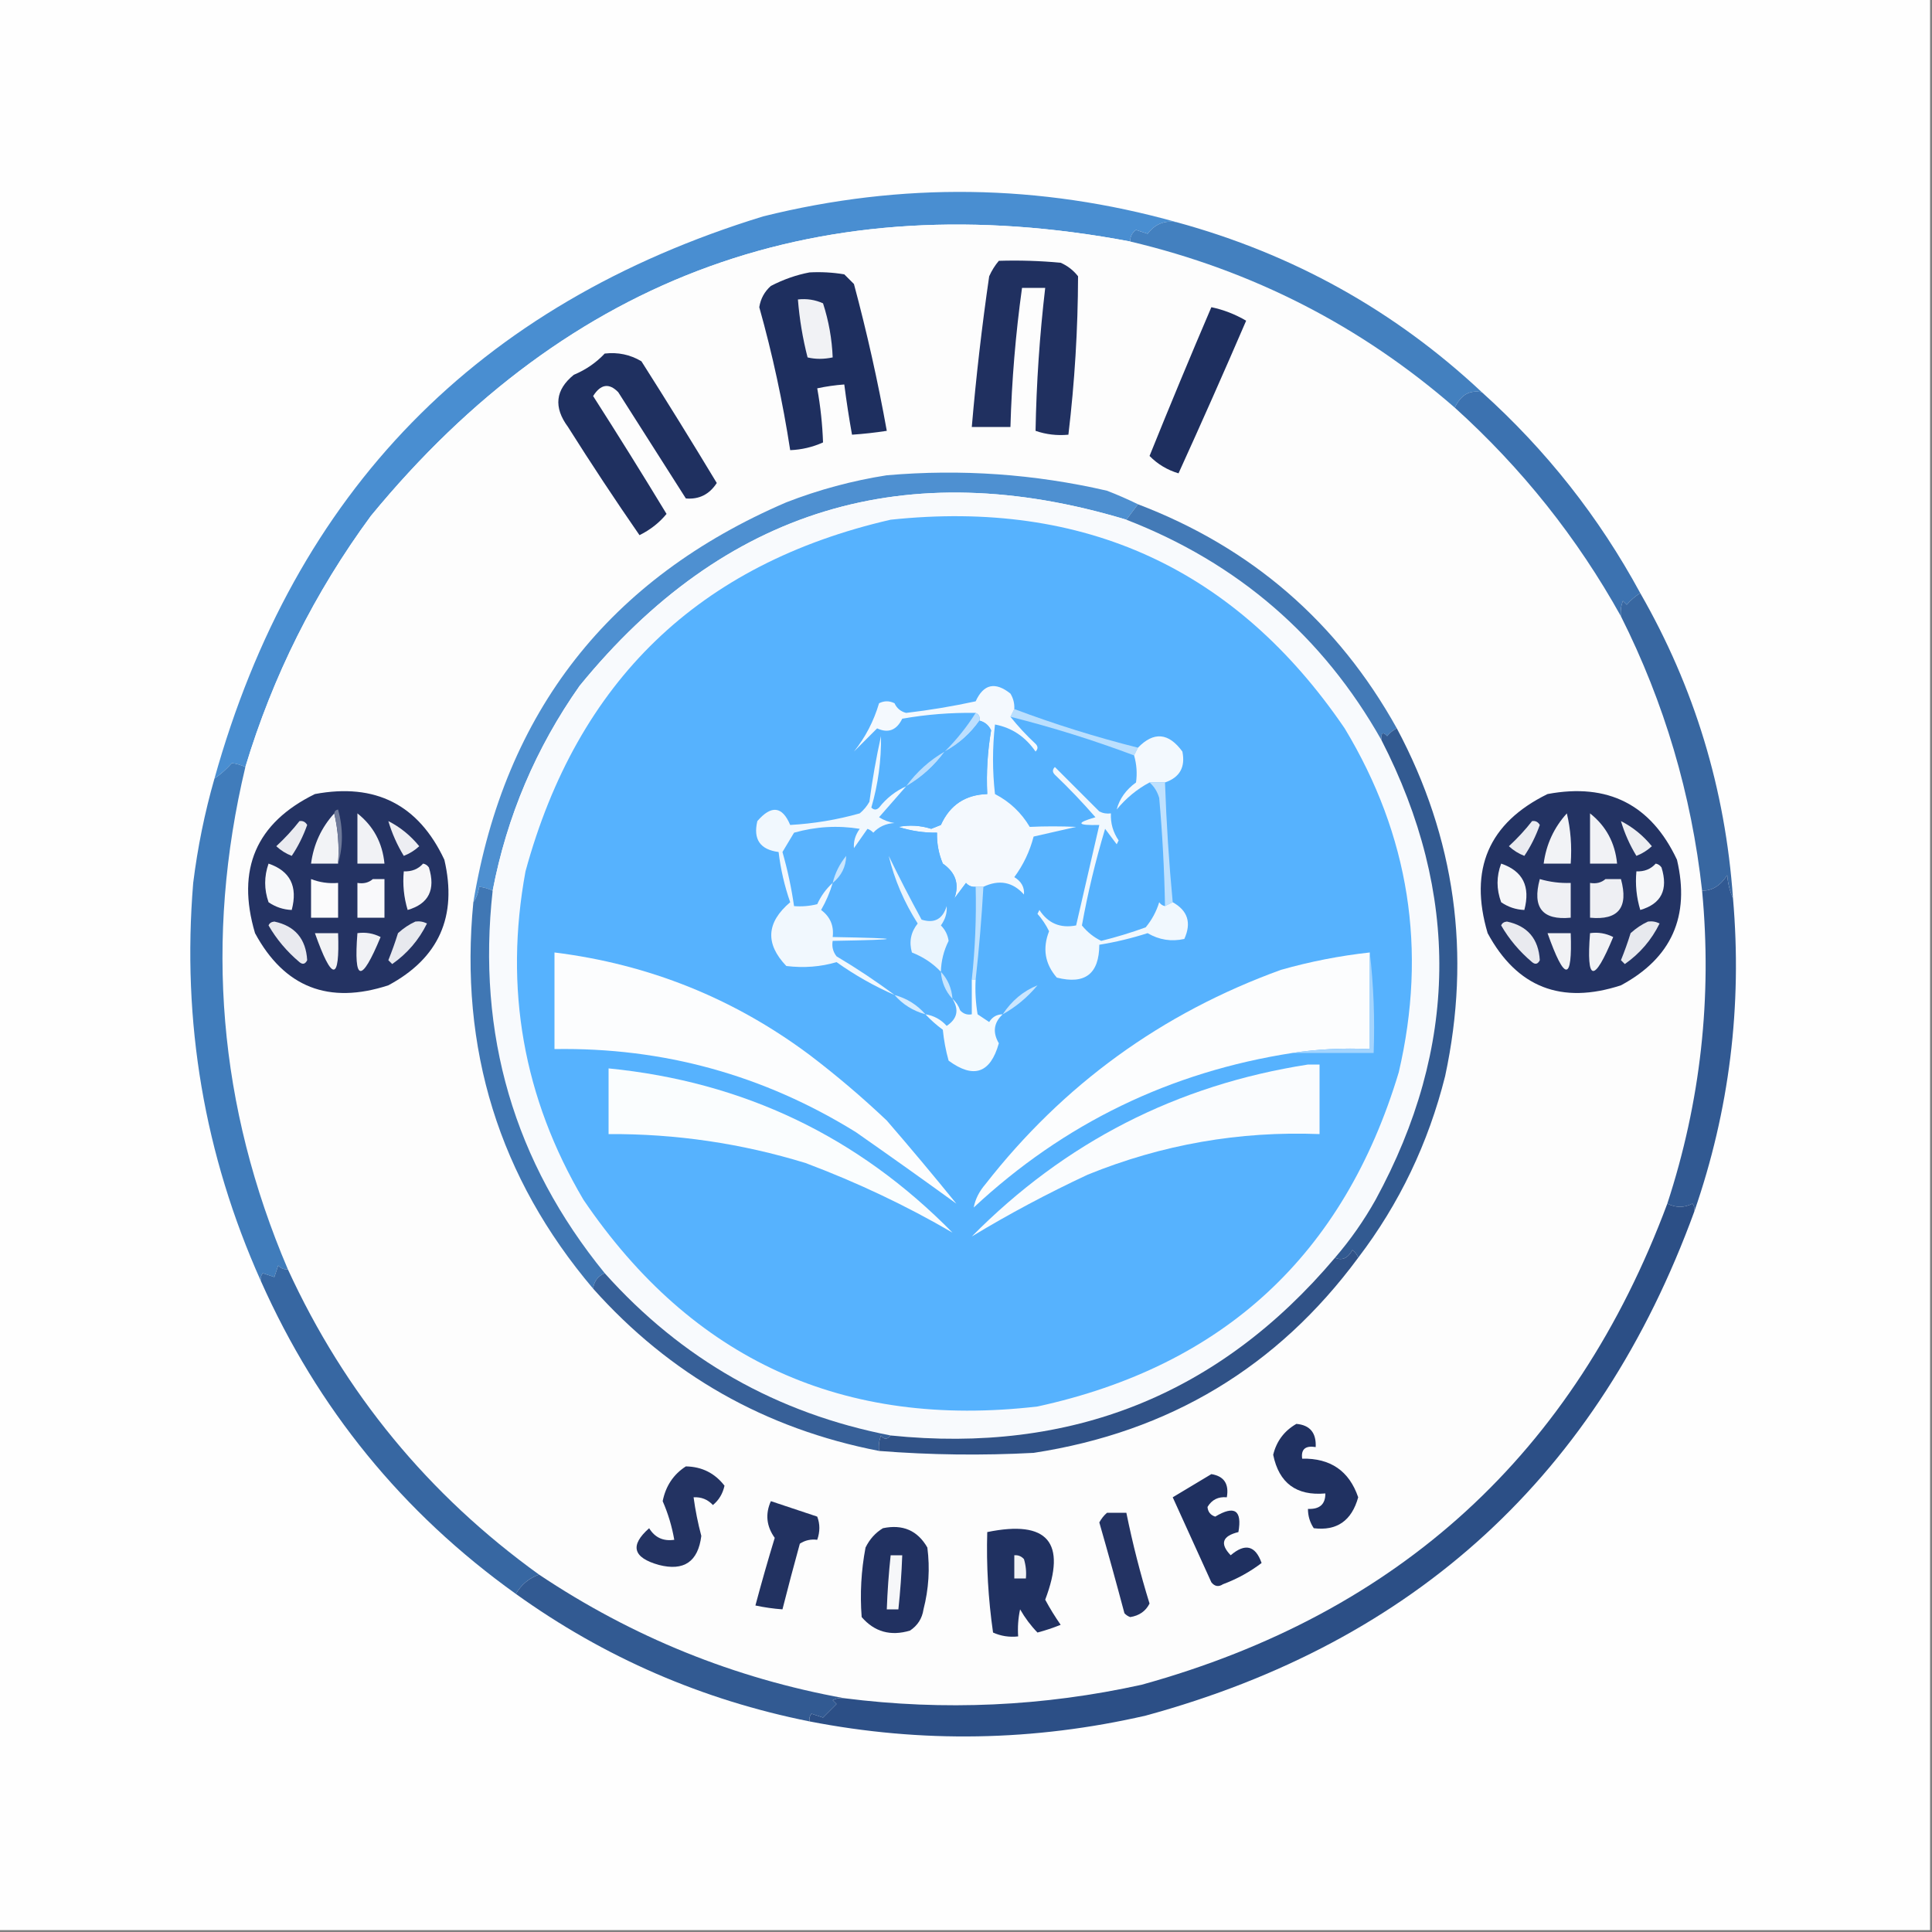<svg xmlns="http://www.w3.org/2000/svg" xmlns:xlink="http://www.w3.org/1999/xlink" width="500px" height="500px" style="shape-rendering:geometricPrecision; text-rendering:geometricPrecision; image-rendering:optimizeQuality; fill-rule:evenodd; clip-rule:evenodd"><rect width="100%" height="100%" fill="#808080" stroke="none"/><g><path style="opacity:1" fill="#fefefe" d="M -0.5,-0.5 C 166.167,-0.5 332.833,-0.5 499.5,-0.5C 499.5,166.167 499.5,332.833 499.5,499.5C 332.833,499.5 166.167,499.5 -0.5,499.5C -0.5,332.833 -0.5,166.167 -0.5,-0.5 Z"></path></g><g><path style="opacity:1" fill="#498ed1" d="M 304.5,57.5 C 301.424,56.964 298.924,57.964 297,60.5C 296,60.167 295,59.833 294,59.5C 292.961,60.244 292.461,61.244 292.5,62.5C 212.818,47.446 147.318,71.112 96,133.5C 81.425,153.317 70.591,174.984 63.5,198.5C 62.312,197.952 61.145,197.619 60,197.5C 58.629,199.041 57.129,200.375 55.5,201.5C 76.264,127.188 123.598,78.688 197.5,56C 233.419,47.074 269.086,47.574 304.5,57.5 Z"></path></g><g><path style="opacity:1" fill="#fdfdfd" d="M 292.5,62.5 C 324.175,70.002 352.175,84.336 376.5,105.5C 393.876,121.195 408.209,139.195 419.5,159.5C 430.743,181.897 437.743,205.563 440.5,230.5C 443.122,258.138 440.122,285.138 431.5,311.5C 407.426,376.066 362.092,417.566 295.5,436C 270.027,441.626 244.36,442.792 218.5,439.5C 190.017,434.334 163.684,423.668 139.5,407.5C 110.896,386.894 89.229,360.561 74.5,328.5C 56.542,286.426 52.875,243.092 63.5,198.5C 70.591,174.984 81.425,153.317 96,133.5C 147.318,71.112 212.818,47.446 292.5,62.5 Z"></path></g><g><path style="opacity:1" fill="#203060" d="M 258.5,67.5 C 263.844,67.334 269.177,67.501 274.5,68C 276.286,68.784 277.786,69.951 279,71.5C 278.959,85.206 278.125,98.873 276.5,112.5C 273.552,112.777 270.719,112.444 268,111.5C 268.224,99.14 269.058,86.806 270.5,74.5C 268.5,74.5 266.5,74.5 264.5,74.5C 262.841,86.443 261.841,98.443 261.5,110.5C 258.167,110.5 254.833,110.5 251.5,110.5C 252.615,97.461 254.115,84.461 256,71.5C 256.662,70.016 257.496,68.683 258.5,67.5 Z"></path></g><g><path style="opacity:1" fill="#1e2f5f" d="M 209.5,70.5 C 212.518,70.335 215.518,70.502 218.5,71C 219.333,71.833 220.167,72.667 221,73.5C 224.37,86.059 227.204,98.726 229.5,111.5C 226.518,111.963 223.518,112.296 220.5,112.5C 219.725,108.186 219.059,103.853 218.5,99.5C 216.139,99.674 213.806,100.007 211.5,100.5C 212.338,105.165 212.838,109.831 213,114.5C 210.313,115.713 207.48,116.38 204.5,116.5C 202.587,104.029 199.92,91.695 196.5,79.5C 196.848,77.303 197.848,75.47 199.5,74C 202.776,72.308 206.109,71.141 209.5,70.5 Z"></path></g><g><path style="opacity:1" fill="#f1f2f5" d="M 206.5,77.5 C 208.792,77.244 210.959,77.577 213,78.5C 214.475,83.063 215.308,87.73 215.5,92.5C 213.193,92.986 211.027,92.986 209,92.5C 207.733,87.565 206.9,82.565 206.5,77.5 Z"></path></g><g><path style="opacity:1" fill="#1e2f5f" d="M 313.5,79.5 C 316.673,80.17 319.673,81.336 322.5,83C 316.795,96.241 310.962,109.407 305,122.5C 302.089,121.63 299.589,120.13 297.5,118C 302.71,105.084 308.044,92.25 313.5,79.5 Z"></path></g><g><path style="opacity:1" fill="#4380bf" d="M 304.5,57.5 C 334.642,65.728 360.976,80.395 383.5,101.5C 380.389,100.851 378.056,102.184 376.5,105.5C 352.175,84.336 324.175,70.002 292.5,62.5C 292.461,61.244 292.961,60.244 294,59.5C 295,59.833 296,60.167 297,60.5C 298.924,57.964 301.424,56.964 304.5,57.5 Z"></path></g><g><path style="opacity:1" fill="#1f3060" d="M 156.5,91.5 C 159.93,91.106 163.096,91.773 166,93.5C 172.632,103.933 179.132,114.433 185.5,125C 183.579,127.961 180.912,129.294 177.5,129C 171.667,119.833 165.833,110.667 160,101.5C 157.626,99.06 155.459,99.394 153.5,102.5C 159.965,112.599 166.298,122.766 172.5,133C 170.626,135.288 168.293,137.121 165.5,138.5C 159.137,129.302 152.97,119.969 147,110.5C 143.215,105.386 143.715,100.886 148.5,97C 151.621,95.694 154.287,93.86 156.5,91.5 Z"></path></g><g><path style="opacity:1" fill="#4e90d1" d="M 294.5,130.5 C 293.5,131.833 292.5,133.167 291.5,134.5C 234.559,117.318 187.392,131.651 150,177.5C 138.705,193.55 131.205,211.216 127.5,230.5C 126.312,229.952 125.145,229.619 124,229.5C 123.79,231.058 123.29,232.391 122.5,233.5C 130.63,184.206 157.63,149.706 203.5,130C 211.917,126.729 220.584,124.396 229.5,123C 248.746,121.338 267.746,122.672 286.5,127C 289.309,128.093 291.976,129.26 294.5,130.5 Z"></path></g><g><path style="opacity:1" fill="#f8fafd" d="M 291.5,134.5 C 320.352,145.693 342.352,164.693 357.5,191.5C 377.983,231.388 377.483,271.055 356,310.5C 352.983,315.879 349.483,320.879 345.5,325.5C 315.535,360.959 277.202,376.292 230.5,371.5C 201.082,365.793 176.415,351.793 156.5,329.5C 133.044,300.699 123.377,267.699 127.5,230.5C 131.205,211.216 138.705,193.55 150,177.5C 187.392,131.651 234.559,117.318 291.5,134.5 Z"></path></g><g><path style="opacity:1" fill="#3c72b0" d="M 383.5,101.5 C 400.185,116.511 413.851,133.844 424.5,153.5C 423.206,154.29 422.039,155.29 421,156.5C 420.667,156.167 420.333,155.833 420,155.5C 419.51,156.793 419.343,158.127 419.5,159.5C 408.209,139.195 393.876,121.195 376.5,105.5C 378.056,102.184 380.389,100.851 383.5,101.5 Z"></path></g><g><path style="opacity:1" fill="#56b2fe" d="M 230.5,134.5 C 280.676,129.179 319.843,147.179 348,188.5C 364.716,216.176 369.383,245.843 362,277.5C 347.816,324.683 316.65,353.517 268.5,364C 218.338,369.829 179.171,351.995 151,310.5C 135.419,284.121 130.419,255.788 136,225.5C 149.433,176.231 180.933,145.897 230.5,134.5 Z"></path></g><g><path style="opacity:1" fill="#437ab7" d="M 294.5,130.5 C 323.871,141.688 346.204,161.021 361.5,188.5C 360.542,188.953 359.708,189.619 359,190.5C 357.893,189.288 357.393,189.621 357.5,191.5C 342.352,164.693 320.352,145.693 291.5,134.5C 292.5,133.167 293.5,131.833 294.5,130.5 Z"></path></g><g><path style="opacity:1" fill="#badffe" d="M 262.5,183.5 C 272.975,187.436 283.642,190.769 294.5,193.5C 294.167,194.167 293.833,194.833 293.5,195.5C 283.025,191.564 272.358,188.231 261.5,185.5C 261.833,184.833 262.167,184.167 262.5,183.5 Z"></path></g><g><path style="opacity:1" fill="#f3f9fe" d="M 301.5,202.5 C 300.167,202.5 298.833,202.5 297.5,202.5C 294.269,204.22 291.436,206.553 289,209.5C 289.72,206.735 291.387,204.401 294,202.5C 294.334,200.153 294.167,197.819 293.5,195.5C 293.833,194.833 294.167,194.167 294.5,193.5C 298.599,189.277 302.432,189.611 306,194.5C 306.818,198.534 305.318,201.201 301.5,202.5 Z"></path></g><g><path style="opacity:1" fill="#bcdffe" d="M 244.5,194.5 C 241.769,198.234 238.436,201.234 234.5,203.5C 237.231,199.766 240.564,196.766 244.5,194.5 Z"></path></g><g><path style="opacity:1" fill="#243363" d="M 81.5,205.5 C 97.148,202.574 108.315,208.24 115,222.5C 118.421,237.149 113.588,247.983 100.5,255C 85.083,260.028 73.583,255.528 66,241.5C 61.105,224.973 66.272,212.973 81.5,205.5 Z"></path></g><g><path style="opacity:1" fill="#233363" d="M 400.5,205.5 C 416.124,202.561 427.29,208.228 434,222.5C 437.44,237.113 432.607,247.947 419.5,255C 404.083,260.028 392.583,255.528 385,241.5C 380.105,224.973 385.272,212.973 400.5,205.5 Z"></path></g><g><path style="opacity:1" fill="#f4f9fe" d="M 262.5,183.5 C 262.167,184.167 261.833,184.833 261.5,185.5C 263.461,187.963 265.628,190.297 268,192.5C 268.667,193.167 268.667,193.833 268,194.5C 265.353,190.652 261.853,188.319 257.5,187.5C 256.825,193.536 256.825,199.536 257.5,205.5C 261.308,207.474 264.308,210.308 266.5,214C 270.484,213.814 274.484,213.814 278.5,214C 274.821,214.835 271.155,215.668 267.5,216.5C 266.499,220.347 264.832,223.847 262.5,227C 264.329,228.113 265.163,229.613 265,231.5C 262.089,228.238 258.589,227.571 254.5,229.5C 253.833,229.5 253.167,229.5 252.5,229.5C 251.504,229.586 250.671,229.252 250,228.5C 249,229.833 248,231.167 247,232.5C 248.323,228.81 247.323,225.81 244,223.5C 242.921,220.937 242.421,218.271 242.5,215.5C 239.09,215.543 235.757,215.043 232.5,214C 235.359,213.447 238.192,213.614 241,214.5C 241.833,214.167 242.667,213.833 243.5,213.5C 245.822,208.338 249.822,205.671 255.5,205.5C 255.237,199.95 255.57,194.45 256.5,189C 255.87,187.69 254.87,186.856 253.5,186.5C 253.672,185.508 253.338,184.842 252.5,184.5C 246.12,184.393 239.787,184.893 233.5,186C 232.034,188.992 229.868,189.826 227,188.5C 225,190.5 223,192.5 221,194.5C 223.943,190.849 226.109,186.683 227.5,182C 228.833,181.333 230.167,181.333 231.5,182C 232.09,183.299 233.09,184.132 234.5,184.5C 240.552,183.791 246.552,182.791 252.5,181.5C 254.553,177.021 257.553,176.355 261.5,179.5C 262.246,180.736 262.579,182.07 262.5,183.5 Z"></path></g><g><path style="opacity:1" fill="#bcdffe" d="M 252.5,184.5 C 253.338,184.842 253.672,185.508 253.5,186.5C 251.1,189.903 248.1,192.57 244.5,194.5C 247.57,191.436 250.237,188.103 252.5,184.5 Z"></path></g><g><path style="opacity:1" fill="#3867a1" d="M 424.5,153.5 C 438.52,177.9 446.52,204.233 448.5,232.5C 447.691,230.708 447.191,228.708 447,226.5C 445.227,229.228 443.06,230.561 440.5,230.5C 437.743,205.563 430.743,181.897 419.5,159.5C 419.343,158.127 419.51,156.793 420,155.5C 420.333,155.833 420.667,156.167 421,156.5C 422.039,155.29 423.206,154.29 424.5,153.5 Z"></path></g><g><path style="opacity:1" fill="#f2f3f6" d="M 86.5,210.5 C 87.485,214.634 87.818,218.968 87.5,223.5C 85.167,223.5 82.833,223.5 80.5,223.5C 81.162,218.512 83.162,214.179 86.5,210.5 Z"></path></g><g><path style="opacity:1" fill="#6f7a99" d="M 86.5,210.5 C 86.56,209.957 86.893,209.624 87.5,209.5C 88.812,214.318 88.812,218.985 87.5,223.5C 87.818,218.968 87.485,214.634 86.5,210.5 Z"></path></g><g><path style="opacity:1" fill="#f2f3f6" d="M 405.5,210.5 C 406.485,214.634 406.818,218.968 406.5,223.5C 404.167,223.5 401.833,223.5 399.5,223.5C 400.162,218.512 402.162,214.179 405.5,210.5 Z"></path></g><g><path style="opacity:1" fill="#f1f2f5" d="M 92.5,210.5 C 96.643,213.782 98.977,218.116 99.5,223.5C 97.167,223.5 94.833,223.5 92.5,223.5C 92.5,219.167 92.5,214.833 92.5,210.5 Z"></path></g><g><path style="opacity:1" fill="#f1f2f5" d="M 411.5,210.5 C 415.643,213.782 417.977,218.116 418.5,223.5C 416.167,223.5 413.833,223.5 411.5,223.5C 411.5,219.167 411.5,214.833 411.5,210.5 Z"></path></g><g><path style="opacity:1" fill="#eaebf0" d="M 77.5,212.5 C 78.376,212.369 79.043,212.702 79.5,213.5C 78.458,216.423 77.125,219.09 75.5,221.5C 73.998,220.917 72.665,220.084 71.5,219C 73.706,216.963 75.706,214.797 77.5,212.5 Z"></path></g><g><path style="opacity:1" fill="#edeef2" d="M 100.5,212.5 C 103.563,214.051 106.229,216.218 108.5,219C 107.335,220.084 106.002,220.917 104.5,221.5C 102.781,218.677 101.447,215.677 100.5,212.5 Z"></path></g><g><path style="opacity:1" fill="#eaebf0" d="M 396.5,212.5 C 397.376,212.369 398.043,212.702 398.5,213.5C 397.458,216.423 396.125,219.09 394.5,221.5C 392.998,220.917 391.665,220.084 390.5,219C 392.706,216.963 394.706,214.797 396.5,212.5 Z"></path></g><g><path style="opacity:1" fill="#edeef2" d="M 419.5,212.5 C 422.563,214.051 425.229,216.218 427.5,219C 426.335,220.084 425.002,220.917 423.5,221.5C 421.781,218.677 420.447,215.677 419.5,212.5 Z"></path></g><g><path style="opacity:1" fill="#59b3fe" d="M 253.5,186.5 C 254.87,186.856 255.87,187.69 256.5,189C 255.57,194.45 255.237,199.95 255.5,205.5C 249.822,205.671 245.822,208.338 243.5,213.5C 242.667,213.833 241.833,214.167 241,214.5C 238.192,213.614 235.359,213.447 232.5,214C 235.757,215.043 239.09,215.543 242.5,215.5C 242.421,218.271 242.921,220.937 244,223.5C 247.323,225.81 248.323,228.81 247,232.5C 248,231.167 249,229.833 250,228.5C 250.671,229.252 251.504,229.586 252.5,229.5C 252.698,237.534 252.365,245.534 251.5,253.5C 251.5,256.5 251.5,259.5 251.5,262.5C 250.325,262.719 249.325,262.386 248.5,261.5C 248.058,260.261 247.391,259.261 246.5,258.5C 248.261,261.337 247.761,263.67 245,265.5C 243.512,263.84 241.679,262.84 239.5,262.5C 237.371,260.05 234.704,258.383 231.5,257.5C 226.738,253.942 221.738,250.609 216.5,247.5C 215.571,246.311 215.238,244.978 215.5,243.5C 234.167,243.167 234.167,242.833 215.5,242.5C 215.854,239.579 214.854,237.246 212.5,235.5C 213.788,233.261 214.788,230.928 215.5,228.5C 213.821,230 212.488,231.833 211.5,234C 209.527,234.495 207.527,234.662 205.5,234.5C 204.82,229.779 203.82,225.113 202.5,220.5C 203.5,218.833 204.5,217.167 205.5,215.5C 211.138,213.908 216.805,213.575 222.5,214.5C 221.36,216.078 220.86,217.744 221,219.5C 222.167,217.833 223.333,216.167 224.5,214.5C 225.086,214.709 225.586,215.043 226,215.5C 227.44,213.954 229.273,213.121 231.5,213C 230.062,212.781 228.729,212.281 227.5,211.5C 229.856,208.814 232.189,206.147 234.5,203.5C 238.436,201.234 241.769,198.234 244.5,194.5C 248.1,192.57 251.1,189.903 253.5,186.5 Z"></path></g><g><path style="opacity:1" fill="#f7f8fa" d="M 69.5,223.5 C 75.109,225.409 77.109,229.409 75.5,235.5C 73.323,235.414 71.323,234.747 69.5,233.5C 68.334,230.163 68.334,226.83 69.5,223.5 Z"></path></g><g><path style="opacity:1" fill="#f6f6f8" d="M 109.5,223.5 C 110.117,223.611 110.617,223.944 111,224.5C 112.782,230.254 110.949,233.92 105.5,235.5C 104.513,232.232 104.18,228.898 104.5,225.5C 106.553,225.598 108.22,224.931 109.5,223.5 Z"></path></g><g><path style="opacity:1" fill="#c8e5fe" d="M 215.5,228.5 C 216.128,225.91 217.295,223.577 219,221.5C 218.915,224.336 217.749,226.669 215.5,228.5 Z"></path></g><g><path style="opacity:1" fill="#f6f7f9" d="M 388.5,223.5 C 394.109,225.409 396.109,229.409 394.5,235.5C 392.323,235.414 390.323,234.747 388.5,233.5C 387.249,230.126 387.249,226.793 388.5,223.5 Z"></path></g><g><path style="opacity:1" fill="#f6f7f9" d="M 428.5,223.5 C 429.117,223.611 429.617,223.944 430,224.5C 431.782,230.254 429.949,233.92 424.5,235.5C 423.513,232.232 423.18,228.898 423.5,225.5C 425.553,225.598 427.22,224.931 428.5,223.5 Z"></path></g><g><path style="opacity:1" fill="#fbfbfc" d="M 80.5,227.5 C 82.717,228.369 85.05,228.702 87.5,228.5C 87.5,231.5 87.5,234.5 87.5,237.5C 85.167,237.5 82.833,237.5 80.5,237.5C 80.5,234.167 80.5,230.833 80.5,227.5 Z"></path></g><g><path style="opacity:1" fill="#f9f9fb" d="M 96.5,227.5 C 97.5,227.5 98.5,227.5 99.5,227.5C 99.5,230.833 99.5,234.167 99.5,237.5C 97.167,237.5 94.833,237.5 92.5,237.5C 92.5,234.5 92.5,231.5 92.5,228.5C 94.099,228.768 95.432,228.434 96.5,227.5 Z"></path></g><g><path style="opacity:1" fill="#eff0f4" d="M 398.5,227.5 C 401.096,228.265 403.763,228.599 406.5,228.5C 406.5,231.5 406.5,234.5 406.5,237.5C 399.16,238.211 396.494,234.878 398.5,227.5 Z"></path></g><g><path style="opacity:1" fill="#eeeff3" d="M 415.5,227.5 C 416.833,227.5 418.167,227.5 419.5,227.5C 421.506,234.878 418.84,238.211 411.5,237.5C 411.5,234.5 411.5,231.5 411.5,228.5C 413.099,228.768 414.432,228.434 415.5,227.5 Z"></path></g><g><path style="opacity:1" fill="#bfe1fe" d="M 297.5,202.5 C 298.833,202.5 300.167,202.5 301.5,202.5C 301.855,212.867 302.522,223.201 303.5,233.5C 302.833,233.833 302.167,234.167 301.5,234.5C 301.332,225.152 300.832,215.819 300,206.5C 299.52,204.867 298.687,203.534 297.5,202.5 Z"></path></g><g><path style="opacity:1" fill="#f1f8fe" d="M 234.5,203.5 C 232.189,206.147 229.856,208.814 227.5,211.5C 228.729,212.281 230.062,212.781 231.5,213C 229.273,213.121 227.44,213.954 226,215.5C 225.586,215.043 225.086,214.709 224.5,214.5C 223.333,216.167 222.167,217.833 221,219.5C 220.86,217.744 221.36,216.078 222.5,214.5C 216.805,213.575 211.138,213.908 205.5,215.5C 204.5,217.167 203.5,218.833 202.5,220.5C 203.82,225.113 204.82,229.779 205.5,234.5C 207.527,234.662 209.527,234.495 211.5,234C 212.488,231.833 213.821,230 215.5,228.5C 214.788,230.928 213.788,233.261 212.5,235.5C 214.854,237.246 215.854,239.579 215.5,242.5C 234.167,242.833 234.167,243.167 215.5,243.5C 215.238,244.978 215.571,246.311 216.5,247.5C 221.738,250.609 226.738,253.942 231.5,257.5C 226.23,255.197 221.23,252.364 216.5,249C 212.367,250.219 208.034,250.552 203.5,250C 197.988,244.235 198.321,238.735 204.5,233.5C 203.026,229.269 202.026,224.936 201.5,220.5C 196.712,219.877 194.879,217.21 196,212.5C 199.628,208.295 202.461,208.628 204.5,213.5C 210.633,213.155 216.633,212.155 222.5,210.5C 223.522,209.646 224.355,208.646 225,207.5C 225.756,201.778 226.756,196.111 228,190.5C 228.09,196.795 227.256,202.962 225.5,209C 226.167,209.667 226.833,209.667 227.5,209C 229.441,206.546 231.775,204.713 234.5,203.5 Z"></path></g><g><path style="opacity:1" fill="#f1f8fe" d="M 301.5,234.5 C 302.167,234.167 302.833,233.833 303.5,233.5C 307.397,235.662 308.397,238.828 306.5,243C 303.147,243.747 299.98,243.247 297,241.5C 292.89,242.816 288.724,243.816 284.5,244.5C 284.468,252.032 280.801,254.865 273.5,253C 270.421,249.455 269.754,245.455 271.5,241C 270.711,239.374 269.711,237.874 268.5,236.5C 268.667,236.167 268.833,235.833 269,235.5C 271.239,238.962 274.406,240.295 278.5,239.5C 280.5,230.833 282.5,222.167 284.5,213.5C 278.676,213.653 278.343,212.987 283.5,211.5C 280.182,207.682 276.682,204.015 273,200.5C 272.333,199.833 272.333,199.167 273,198.5C 276.833,202.333 280.667,206.167 284.5,210C 285.448,210.483 286.448,210.649 287.5,210.5C 287.387,213.049 288.054,215.382 289.5,217.5C 289.333,217.833 289.167,218.167 289,218.5C 288,217.167 287,215.833 286,214.5C 283.505,222.81 281.505,231.144 280,239.5C 281.389,241.227 283.056,242.561 285,243.5C 288.894,242.536 292.727,241.369 296.5,240C 298.102,238.065 299.269,235.899 300,233.5C 300.383,234.056 300.883,234.389 301.5,234.5 Z"></path></g><g><path style="opacity:1" fill="#e9eaef" d="M 69.5,239.5 C 69.735,238.903 70.235,238.57 71,238.5C 76.338,239.631 79.172,242.964 79.5,248.5C 78.998,249.521 78.332,249.688 77.5,249C 74.217,246.228 71.55,243.061 69.5,239.5 Z"></path></g><g><path style="opacity:1" fill="#e7e9ee" d="M 107.5,238.5 C 108.552,238.351 109.552,238.517 110.5,239C 108.407,243.261 105.407,246.761 101.5,249.5C 101.167,249.167 100.833,248.833 100.5,248.5C 101.432,246.205 102.265,243.871 103,241.5C 104.409,240.219 105.909,239.219 107.5,238.5 Z"></path></g><g><path style="opacity:1" fill="#eaf5fe" d="M 243.5,251.5 C 241.447,249.33 238.947,247.664 236,246.5C 235.218,243.743 235.718,241.243 237.5,239C 233.98,233.476 231.48,227.643 230,221.5C 232.706,227.078 235.539,232.578 238.5,238C 241.804,239.042 243.971,237.875 245,234.5C 245.14,236.256 244.64,237.922 243.5,239.5C 244.611,240.611 245.278,241.945 245.5,243.5C 244.238,246.022 243.571,248.689 243.5,251.5 Z"></path></g><g><path style="opacity:1" fill="#e9eaef" d="M 388.5,239.5 C 388.735,238.903 389.235,238.57 390,238.5C 395.338,239.631 398.172,242.964 398.5,248.5C 397.998,249.521 397.332,249.688 396.5,249C 393.217,246.228 390.55,243.061 388.5,239.5 Z"></path></g><g><path style="opacity:1" fill="#e7e9ee" d="M 426.5,238.5 C 427.552,238.351 428.552,238.517 429.5,239C 427.407,243.261 424.407,246.761 420.5,249.5C 420.167,249.167 419.833,248.833 419.5,248.5C 420.432,246.205 421.265,243.871 422,241.5C 423.409,240.219 424.909,239.219 426.5,238.5 Z"></path></g><g><path style="opacity:1" fill="#f2f3f5" d="M 81.5,241.5 C 83.5,241.5 85.5,241.5 87.5,241.5C 87.953,254.075 85.953,254.075 81.5,241.5 Z"></path></g><g><path style="opacity:1" fill="#f1f2f5" d="M 92.5,241.5 C 94.604,241.201 96.604,241.534 98.5,242.5C 93.507,254.545 91.507,254.212 92.5,241.5 Z"></path></g><g><path style="opacity:1" fill="#f1f2f5" d="M 400.5,241.5 C 402.5,241.5 404.5,241.5 406.5,241.5C 406.953,254.075 404.953,254.075 400.5,241.5 Z"></path></g><g><path style="opacity:1" fill="#f1f2f5" d="M 411.5,241.5 C 413.604,241.201 415.604,241.534 417.5,242.5C 412.507,254.545 410.507,254.212 411.5,241.5 Z"></path></g><g><path style="opacity:1" fill="#fcfdfe" d="M 143.5,246.5 C 167.883,249.529 189.883,258.362 209.5,273C 216.46,278.292 223.127,283.958 229.5,290C 235.619,297.074 241.619,304.241 247.5,311.5C 239.237,305.504 230.57,299.337 221.5,293C 197.618,278.207 171.618,271.04 143.5,271.5C 143.5,263.167 143.5,254.833 143.5,246.5 Z"></path></g><g><path style="opacity:1" fill="#fcfdfe" d="M 354.5,246.5 C 354.5,254.833 354.5,263.167 354.5,271.5C 347.646,271.176 340.979,271.509 334.5,272.5C 302.843,277.413 275.343,290.746 252,312.5C 252.398,310.369 253.398,308.369 255,306.5C 275.153,280.688 300.653,262.188 331.5,251C 339.061,248.851 346.728,247.351 354.5,246.5 Z"></path></g><g><path style="opacity:1" fill="#c0e2fe" d="M 252.5,229.5 C 253.167,229.5 253.833,229.5 254.5,229.5C 254.053,237.54 253.387,245.54 252.5,253.5C 252.167,253.5 251.833,253.5 251.5,253.5C 252.365,245.534 252.698,237.534 252.5,229.5 Z"></path></g><g><path style="opacity:1" fill="#c8e5fe" d="M 243.5,251.5 C 245.293,253.426 246.293,255.759 246.5,258.5C 244.707,256.574 243.707,254.241 243.5,251.5 Z"></path></g><g><path style="opacity:1" fill="#cae6fe" d="M 259.5,262.5 C 261.857,258.955 264.857,256.455 268.5,255C 265.899,258.112 262.899,260.612 259.5,262.5 Z"></path></g><g><path style="opacity:1" fill="#d8ecfe" d="M 231.5,257.5 C 234.704,258.383 237.371,260.05 239.5,262.5C 236.296,261.617 233.629,259.95 231.5,257.5 Z"></path></g><g><path style="opacity:1" fill="#f4fafe" d="M 251.5,253.5 C 251.833,253.5 252.167,253.5 252.5,253.5C 252.335,256.518 252.502,259.518 253,262.5C 254,263.167 255,263.833 256,264.5C 256.816,263.177 257.983,262.511 259.5,262.5C 257.175,264.67 256.842,267.17 258.5,270C 256.321,277.757 251.988,279.257 245.5,274.5C 244.77,271.891 244.27,269.224 244,266.5C 242.333,265.267 240.833,263.933 239.5,262.5C 241.679,262.84 243.512,263.84 245,265.5C 247.761,263.67 248.261,261.337 246.5,258.5C 247.391,259.261 248.058,260.261 248.5,261.5C 249.325,262.386 250.325,262.719 251.5,262.5C 251.5,259.5 251.5,256.5 251.5,253.5 Z"></path></g><g><path style="opacity:1" fill="#407cbb" d="M 63.5,198.5 C 52.875,243.092 56.542,286.426 74.5,328.5C 73.504,328.586 72.671,328.252 72,327.5C 71.667,328.5 71.333,329.5 71,330.5C 70,330.167 69,329.833 68,329.5C 67.536,330.094 67.369,330.761 67.5,331.5C 52.867,298.812 47.033,264.479 50,228.5C 51.143,219.314 52.976,210.314 55.5,201.5C 57.129,200.375 58.629,199.041 60,197.5C 61.145,197.619 62.312,197.952 63.5,198.5 Z"></path></g><g><path style="opacity:1" fill="#a3d4fe" d="M 354.5,246.5 C 355.493,254.984 355.826,263.651 355.5,272.5C 348.5,272.5 341.5,272.5 334.5,272.5C 340.979,271.509 347.646,271.176 354.5,271.5C 354.5,263.167 354.5,254.833 354.5,246.5 Z"></path></g><g><path style="opacity:1" fill="#fafdfe" d="M 157.5,276.5 C 192.398,279.951 222.064,294.117 246.5,319C 234.524,312.017 221.857,306.017 208.5,301C 191.884,295.897 174.884,293.397 157.5,293.5C 157.5,287.833 157.5,282.167 157.5,276.5 Z"></path></g><g><path style="opacity:1" fill="#fafcfe" d="M 338.5,275.5 C 339.5,275.5 340.5,275.5 341.5,275.5C 341.5,281.5 341.5,287.5 341.5,293.5C 320.738,292.686 300.738,296.186 281.5,304C 271.003,308.908 261.003,314.241 251.5,320C 275.615,295.609 304.615,280.776 338.5,275.5 Z"></path></g><g><path style="opacity:1" fill="#315992" d="M 448.5,232.5 C 450.91,260.34 447.577,287.34 438.5,313.5C 438.631,312.761 438.464,312.094 438,311.5C 435.885,312.598 433.718,312.598 431.5,311.5C 440.122,285.138 443.122,258.138 440.5,230.5C 443.06,230.561 445.227,229.228 447,226.5C 447.191,228.708 447.691,230.708 448.5,232.5 Z"></path></g><g><path style="opacity:1" fill="#325a91" d="M 361.5,188.5 C 376.625,216.88 380.792,246.88 374,278.5C 369.649,295.863 362.149,311.53 351.5,325.5C 351.217,324.711 350.717,324.044 350,323.5C 348.808,325.65 347.308,326.317 345.5,325.5C 349.483,320.879 352.983,315.879 356,310.5C 377.483,271.055 377.983,231.388 357.5,191.5C 357.393,189.621 357.893,189.288 359,190.5C 359.708,189.619 360.542,188.953 361.5,188.5 Z"></path></g><g><path style="opacity:1" fill="#4077b4" d="M 127.5,230.5 C 123.377,267.699 133.044,300.699 156.5,329.5C 154.738,330.262 153.738,331.596 153.5,333.5C 129.153,304.777 118.819,271.443 122.5,233.5C 123.29,232.391 123.79,231.058 124,229.5C 125.145,229.619 126.312,229.952 127.5,230.5 Z"></path></g><g><path style="opacity:1" fill="#376098" d="M 156.5,329.5 C 176.415,351.793 201.082,365.793 230.5,371.5C 229.603,372.598 228.77,372.598 228,371.5C 227.51,372.793 227.343,374.127 227.5,375.5C 198.027,369.769 173.361,355.769 153.5,333.5C 153.738,331.596 154.738,330.262 156.5,329.5 Z"></path></g><g><path style="opacity:1" fill="#305287" d="M 351.5,325.5 C 330.612,353.793 302.612,370.626 267.5,376C 254.148,376.715 240.815,376.548 227.5,375.5C 227.343,374.127 227.51,372.793 228,371.5C 228.77,372.598 229.603,372.598 230.5,371.5C 277.202,376.292 315.535,360.959 345.5,325.5C 347.308,326.317 348.808,325.65 350,323.5C 350.717,324.044 351.217,324.711 351.5,325.5 Z"></path></g><g><path style="opacity:1" fill="#203161" d="M 335.5,368.5 C 339.009,368.808 340.676,370.808 340.5,374.5C 337.834,374.066 336.667,375.066 337,377.5C 344.337,377.352 349.171,380.685 351.5,387.5C 349.809,393.574 345.976,396.241 340,395.5C 338.991,393.975 338.491,392.308 338.5,390.5C 341.524,390.636 343.024,389.302 343,386.5C 335.499,387.161 330.999,383.827 329.5,376.5C 330.357,372.977 332.357,370.31 335.5,368.5 Z"></path></g><g><path style="opacity:1" fill="#233362" d="M 177.5,379.5 C 181.656,379.578 184.989,381.245 187.5,384.5C 187.047,386.565 186.047,388.232 184.5,389.5C 183.15,388.05 181.484,387.383 179.5,387.5C 179.954,390.865 180.62,394.198 181.5,397.5C 180.662,404.174 176.995,406.674 170.5,405C 163.785,403.116 162.951,399.949 168,395.5C 169.474,397.916 171.64,398.916 174.5,398.5C 173.907,395.055 172.907,391.721 171.5,388.5C 172.284,384.573 174.284,381.573 177.5,379.5 Z"></path></g><g><path style="opacity:1" fill="#1f3060" d="M 313.5,381.5 C 316.779,382.031 318.113,384.031 317.5,387.5C 315.286,387.291 313.619,388.124 312.5,390C 312.613,391.28 313.28,392.113 314.5,392.5C 319.493,389.5 321.493,390.833 320.5,396.5C 316.311,397.519 315.645,399.519 318.5,402.5C 322.234,399.304 324.901,399.97 326.5,404.5C 323.506,406.79 320.173,408.624 316.5,410C 315.365,410.749 314.365,410.583 313.5,409.5C 310.167,402.167 306.833,394.833 303.5,387.5C 306.829,385.502 310.162,383.502 313.5,381.5 Z"></path></g><g><path style="opacity:1" fill="#2c4f86" d="M 431.5,311.5 C 433.718,312.598 435.885,312.598 438,311.5C 438.464,312.094 438.631,312.761 438.5,313.5C 413.711,381.453 366.377,424.953 296.5,444C 267.54,450.649 238.54,451.149 209.5,445.5C 209.369,444.761 209.536,444.094 210,443.5C 211,443.833 212,444.167 213,444.5C 214.167,443.333 215.333,442.167 216.5,441C 216.167,440.667 215.833,440.333 215.5,440C 216.448,439.517 217.448,439.351 218.5,439.5C 244.36,442.792 270.027,441.626 295.5,436C 362.092,417.566 407.426,376.066 431.5,311.5 Z"></path></g><g><path style="opacity:1" fill="#223261" d="M 199.5,388.5 C 203.476,389.829 207.476,391.162 211.5,392.5C 212.231,394.401 212.231,396.401 211.5,398.5C 209.856,398.286 208.356,398.62 207,399.5C 205.432,405.182 203.932,410.849 202.5,416.5C 200.139,416.326 197.806,415.993 195.5,415.5C 197.059,409.653 198.726,403.82 200.5,398C 198.348,394.981 198.015,391.815 199.5,388.5 Z"></path></g><g><path style="opacity:1" fill="#233363" d="M 286.5,391.5 C 288.167,391.5 289.833,391.5 291.5,391.5C 293.105,399.421 295.105,407.254 297.5,415C 296.507,416.967 294.84,418.134 292.5,418.5C 291.914,418.291 291.414,417.957 291,417.5C 288.911,409.645 286.744,401.811 284.5,394C 285.056,392.989 285.722,392.156 286.5,391.5 Z"></path></g><g><path style="opacity:1" fill="#3767a2" d="M 74.5,328.5 C 89.229,360.561 110.896,386.894 139.5,407.5C 136.911,408.419 134.911,410.086 133.5,412.5C 104.177,391.506 82.177,364.506 67.5,331.5C 67.369,330.761 67.536,330.094 68,329.5C 69,329.833 70,330.167 71,330.5C 71.333,329.5 71.667,328.5 72,327.5C 72.671,328.252 73.504,328.586 74.5,328.5 Z"></path></g><g><path style="opacity:1" fill="#213161" d="M 228.5,395.5 C 233.635,394.426 237.468,396.093 240,400.5C 240.692,405.891 240.359,411.225 239,416.5C 238.654,418.848 237.487,420.681 235.5,422C 230.474,423.494 226.308,422.327 223,418.5C 222.536,412.471 222.869,406.471 224,400.5C 225.059,398.341 226.559,396.674 228.5,395.5 Z"></path></g><g><path style="opacity:1" fill="#203161" d="M 255.5,396.5 C 271.135,393.299 276.135,399.132 270.5,414C 271.701,416.234 273.035,418.401 274.5,420.5C 272.535,421.292 270.535,421.959 268.5,422.5C 266.768,420.717 265.268,418.717 264,416.5C 263.503,418.81 263.337,421.143 263.5,423.5C 261.208,423.756 259.041,423.423 257,422.5C 255.747,413.745 255.247,405.079 255.5,396.5 Z"></path></g><g><path style="opacity:1" fill="#f6f7f9" d="M 230.5,402.5 C 231.5,402.5 232.5,402.5 233.5,402.5C 233.331,407.181 232.998,411.848 232.5,416.5C 231.5,416.5 230.5,416.5 229.5,416.5C 229.669,411.819 230.002,407.152 230.5,402.5 Z"></path></g><g><path style="opacity:1" fill="#f1f2f5" d="M 262.5,402.5 C 263.496,402.414 264.329,402.748 265,403.5C 265.494,405.134 265.66,406.801 265.5,408.5C 264.5,408.5 263.5,408.5 262.5,408.5C 262.5,406.5 262.5,404.5 262.5,402.5 Z"></path></g><g><path style="opacity:1" fill="#325a92" d="M 139.5,407.5 C 163.684,423.668 190.017,434.334 218.5,439.5C 217.448,439.351 216.448,439.517 215.5,440C 215.833,440.333 216.167,440.667 216.5,441C 215.333,442.167 214.167,443.333 213,444.5C 212,444.167 211,443.833 210,443.5C 209.536,444.094 209.369,444.761 209.5,445.5C 181.716,439.937 156.383,428.937 133.5,412.5C 134.911,410.086 136.911,408.419 139.5,407.5 Z"></path></g></svg>